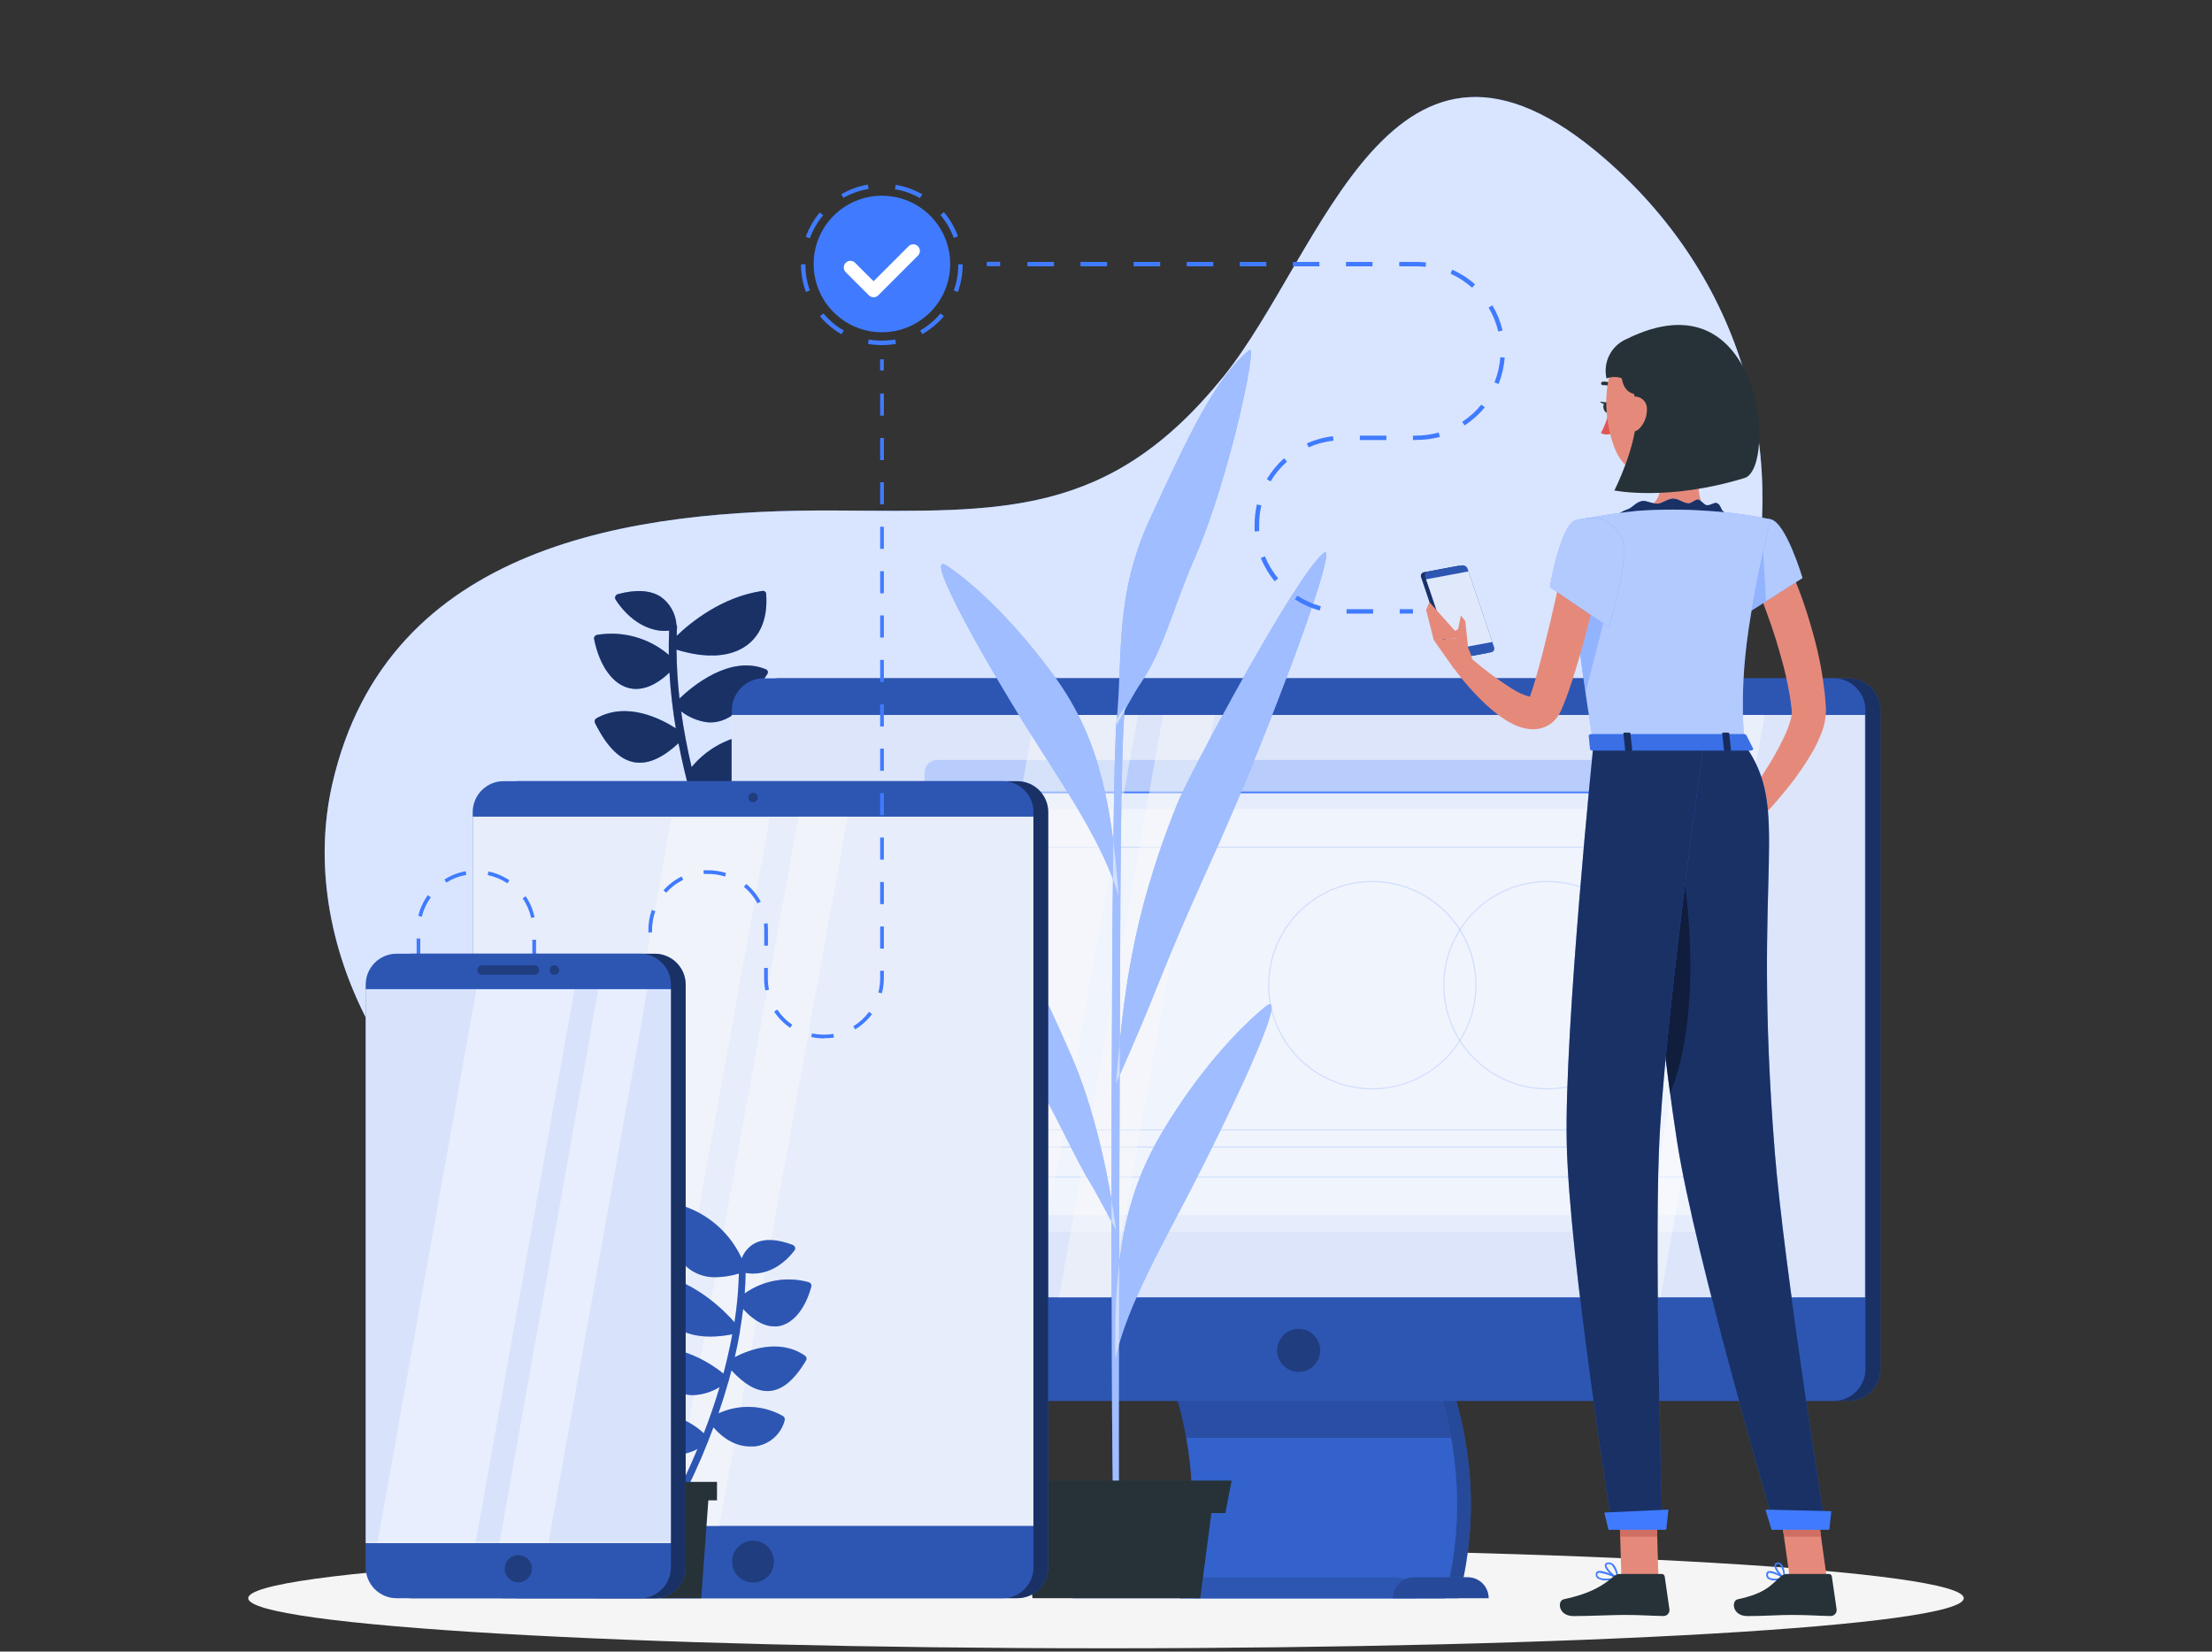 <svg width="517" height="386" viewBox="0 0 517 386" fill="none" xmlns="http://www.w3.org/2000/svg">
<rect x="0" y="0" width="517" height="386" fill="#333333" stroke="none"/>
<path d="M375.094 37.09C325.214 -6.225 309.331 59.093 285.911 88.066C259.151 121.154 234.036 119.541 195.405 119.313C147.976 119.024 90.527 127.037 77.674 183.183C69.185 220.252 91.871 261.881 125.476 277.505C170.186 298.299 197.494 273.079 232.65 248.977C268.178 224.626 283.419 227.738 324.262 220.842C411.118 206.169 443.41 96.41 375.094 37.09Z" fill="#407BFF"/>
<path opacity="0.8" d="M375.094 37.09C325.214 -6.225 309.331 59.093 285.911 88.066C259.151 121.154 234.036 119.541 195.405 119.313C147.976 119.024 90.527 127.037 77.674 183.183C69.185 220.252 91.871 261.881 125.476 277.505C170.186 298.299 197.494 273.079 232.65 248.977C268.178 224.626 283.419 227.738 324.262 220.842C411.118 206.169 443.41 96.41 375.094 37.09Z" fill="white"/>
<path d="M258.5 385.227C369.223 385.227 458.982 379.987 458.982 373.522C458.982 367.058 369.223 361.817 258.5 361.817C147.777 361.817 58.018 367.058 58.018 373.522C58.018 379.987 147.777 385.227 258.5 385.227Z" fill="#F5F5F5"/>
<path d="M162.524 182.832C163.715 183.356 164.976 183.704 166.267 183.866C168.922 184.189 171.605 183.567 173.846 182.108C177.393 179.813 179.544 175.79 179.202 172.089C179.184 171.908 179.099 171.74 178.963 171.619C178.827 171.499 178.65 171.434 178.468 171.437C175.258 171.414 172.084 172.106 169.174 173.461C166.264 174.817 163.693 176.803 161.645 179.275C160.673 175.139 159.815 170.765 159.195 166.257C160.915 167.574 162.937 168.442 165.078 168.78C165.964 168.887 166.862 168.849 167.735 168.666C172.357 167.715 176.007 162.762 179.337 157.54C179.398 157.447 179.439 157.341 179.457 157.231C179.475 157.12 179.469 157.007 179.44 156.899C179.412 156.795 179.36 156.698 179.289 156.617C179.217 156.537 179.127 156.474 179.027 156.434C170.6 152.918 161.666 160.518 158.812 163.258C158.378 159.461 158.147 155.644 158.119 151.822C159.922 152.396 161.774 152.804 163.651 153.042C168.19 153.57 172.006 152.784 174.736 150.674C177.972 148.193 179.471 144.067 179.068 138.763C179.059 138.661 179.03 138.562 178.981 138.473C178.932 138.383 178.865 138.305 178.785 138.243C178.704 138.181 178.611 138.136 178.512 138.111C178.413 138.087 178.31 138.083 178.21 138.101C168.614 139.497 161.242 145.639 158.171 148.596C158.171 147.914 158.171 147.231 158.243 146.528C158.255 146.359 158.207 146.191 158.109 146.052C158.024 144.755 157.652 143.493 157.019 142.357C156.386 141.221 155.508 140.241 154.448 139.487C152.039 137.925 148.668 137.718 144.419 138.856C144.294 138.892 144.177 138.954 144.078 139.037C143.978 139.121 143.897 139.225 143.84 139.342C143.783 139.452 143.754 139.575 143.754 139.699C143.754 139.823 143.783 139.945 143.84 140.055C144.015 140.355 147.727 146.621 154.273 147.397C154.981 147.459 155.694 147.459 156.403 147.397C156.32 149.279 156.289 151.171 156.32 153.063C154.041 151.109 151.364 149.677 148.474 148.866C145.584 148.055 142.552 147.886 139.59 148.369C139.356 148.406 139.145 148.532 139.001 148.72C138.932 148.811 138.884 148.915 138.859 149.025C138.834 149.136 138.833 149.25 138.856 149.361C140.159 155.762 143.312 160.074 147.293 160.88C147.469 160.88 147.655 160.942 147.852 160.973C149.92 161.211 152.877 160.601 156.475 157.178C156.729 161.552 157.222 165.908 157.954 170.227C154.48 167.984 146.507 163.879 139.414 167.87C139.234 167.965 139.096 168.123 139.025 168.314C138.955 168.505 138.957 168.715 139.032 168.904C141.916 174.736 145.06 177.776 148.658 178.21H148.751C151.75 178.53 154.955 177.041 158.584 173.702C159.401 177.92 160.373 181.974 161.407 185.737C158.057 182.935 153.776 182.811 148.182 185.324C148.06 185.38 147.952 185.463 147.866 185.567C147.78 185.671 147.719 185.793 147.686 185.924C147.654 186.048 147.655 186.178 147.689 186.302C147.724 186.425 147.79 186.537 147.883 186.627C148.12 186.864 152.184 190.763 157.189 191.331C159.101 191.572 161.041 191.237 162.762 190.37C164.813 197.254 167.314 203.997 170.248 210.553C170.307 210.677 170.397 210.783 170.509 210.861C170.622 210.939 170.753 210.986 170.889 210.998C171.073 211.016 171.259 210.984 171.427 210.905C171.639 210.802 171.805 210.621 171.889 210.4C171.974 210.18 171.971 209.935 171.882 209.716C168.019 201.031 164.889 192.038 162.524 182.832Z" fill="#407BFF"/>
<g opacity="0.6">
<path d="M162.524 182.832C163.715 183.356 164.976 183.704 166.267 183.866C168.922 184.189 171.605 183.567 173.846 182.108C177.393 179.813 179.544 175.79 179.202 172.089C179.184 171.908 179.099 171.74 178.963 171.619C178.827 171.499 178.65 171.434 178.468 171.437C175.258 171.414 172.084 172.106 169.174 173.461C166.264 174.817 163.693 176.803 161.645 179.275C160.673 175.139 159.815 170.765 159.195 166.257C160.915 167.574 162.937 168.442 165.078 168.78C165.964 168.887 166.862 168.849 167.735 168.666C172.357 167.715 176.007 162.762 179.337 157.54C179.398 157.447 179.439 157.341 179.457 157.231C179.475 157.12 179.469 157.007 179.44 156.899C179.412 156.795 179.36 156.698 179.289 156.617C179.217 156.537 179.127 156.474 179.027 156.434C170.6 152.918 161.666 160.518 158.812 163.258C158.378 159.461 158.147 155.644 158.119 151.822C159.922 152.396 161.774 152.804 163.651 153.042C168.19 153.57 172.006 152.784 174.736 150.674C177.972 148.193 179.471 144.067 179.068 138.763C179.059 138.661 179.03 138.562 178.981 138.473C178.932 138.383 178.865 138.305 178.785 138.243C178.704 138.181 178.611 138.136 178.512 138.111C178.413 138.087 178.31 138.083 178.21 138.101C168.614 139.497 161.242 145.639 158.171 148.596C158.171 147.914 158.171 147.231 158.243 146.528C158.255 146.359 158.207 146.191 158.109 146.052C158.024 144.755 157.652 143.493 157.019 142.357C156.386 141.221 155.508 140.241 154.448 139.487C152.039 137.925 148.668 137.718 144.419 138.856C144.294 138.892 144.177 138.954 144.078 139.037C143.978 139.121 143.897 139.225 143.84 139.342C143.783 139.452 143.754 139.575 143.754 139.699C143.754 139.823 143.783 139.945 143.84 140.055C144.015 140.355 147.727 146.621 154.273 147.397C154.981 147.459 155.694 147.459 156.403 147.397C156.32 149.279 156.289 151.171 156.32 153.063C154.041 151.109 151.364 149.677 148.474 148.866C145.584 148.055 142.552 147.886 139.59 148.369C139.356 148.406 139.145 148.532 139.001 148.72C138.932 148.811 138.884 148.915 138.859 149.025C138.834 149.136 138.833 149.25 138.856 149.361C140.159 155.762 143.312 160.074 147.293 160.88C147.469 160.88 147.655 160.942 147.852 160.973C149.92 161.211 152.877 160.601 156.475 157.178C156.729 161.552 157.222 165.908 157.954 170.227C154.48 167.984 146.507 163.879 139.414 167.87C139.234 167.965 139.096 168.123 139.025 168.314C138.955 168.505 138.957 168.715 139.032 168.904C141.916 174.736 145.06 177.776 148.658 178.21H148.751C151.75 178.53 154.955 177.041 158.584 173.702C159.401 177.92 160.373 181.974 161.407 185.737C158.057 182.935 153.776 182.811 148.182 185.324C148.06 185.38 147.952 185.463 147.866 185.567C147.78 185.671 147.719 185.793 147.686 185.924C147.654 186.048 147.655 186.178 147.689 186.302C147.724 186.425 147.79 186.537 147.883 186.627C148.12 186.864 152.184 190.763 157.189 191.331C159.101 191.572 161.041 191.237 162.762 190.37C164.813 197.254 167.314 203.997 170.248 210.553C170.307 210.677 170.397 210.783 170.509 210.861C170.622 210.939 170.753 210.986 170.889 210.998C171.073 211.016 171.259 210.984 171.427 210.905C171.639 210.802 171.805 210.621 171.889 210.4C171.974 210.18 171.971 209.935 171.882 209.716C168.019 201.031 164.889 192.038 162.524 182.832Z" fill="black"/>
</g>
<path d="M432.057 158.543H182.036C177.93 158.543 174.601 161.872 174.601 165.978V319.961C174.601 324.067 177.93 327.395 182.036 327.395H432.057C436.163 327.395 439.491 324.067 439.491 319.961V165.978C439.491 161.872 436.163 158.543 432.057 158.543Z" fill="#407BFF"/>
<path opacity="0.6" d="M432.057 158.543H182.036C177.93 158.543 174.601 161.872 174.601 165.978V319.961C174.601 324.067 177.93 327.395 182.036 327.395H432.057C436.163 327.395 439.491 324.067 439.491 319.961V165.978C439.491 161.872 436.163 158.543 432.057 158.543Z" fill="black"/>
<path d="M340.931 373.522H279.077C285.136 350.671 281.507 326.051 268.199 303.21H330.053C343.36 326.051 346.99 350.671 340.931 373.522Z" fill="#407BFF"/>
<path d="M337.705 373.522H275.84C281.9 350.671 278.281 326.051 264.963 303.21H326.827C340.186 326.051 343.764 350.671 337.705 373.522Z" fill="#407BFF"/>
<path d="M339.814 336.05H277.278C275.13 324.472 270.961 313.363 264.963 303.231H327.499C333.489 313.367 337.657 324.475 339.814 336.05Z" fill="#407BFF"/>
<g opacity="0.4">
<path d="M340.931 373.522H279.077C285.136 350.671 281.507 326.051 268.199 303.21H330.053C343.36 326.051 346.99 350.671 340.931 373.522Z" fill="black"/>
<path d="M337.705 373.522H275.84C281.9 350.671 278.281 326.051 264.963 303.21H326.827C340.186 326.051 343.764 350.671 337.705 373.522Z" fill="black"/>
<path d="M339.814 336.05H277.278C275.13 324.472 270.961 313.363 264.963 303.231H327.499C333.489 313.367 337.657 324.475 339.814 336.05Z" fill="black"/>
</g>
<path d="M337.705 373.522H275.84C281.9 350.671 278.281 326.051 264.963 303.21H326.827C340.186 326.051 343.764 350.671 337.705 373.522Z" fill="#407BFF"/>
<path opacity="0.2" d="M337.705 373.522H275.84C281.9 350.671 278.281 326.051 264.963 303.21H326.827C340.186 326.051 343.764 350.671 337.705 373.522Z" fill="black"/>
<path opacity="0.2" d="M339.152 336.05H277.215C275.086 324.485 270.957 313.379 265.014 303.231H326.951C332.893 313.379 337.022 324.485 339.152 336.05Z" fill="black"/>
<path d="M428.541 158.543H178.52C174.414 158.543 171.086 161.872 171.086 165.978V319.961C171.086 324.067 174.414 327.395 178.52 327.395H428.541C432.647 327.395 435.976 324.067 435.976 319.961V165.978C435.976 161.872 432.647 158.543 428.541 158.543Z" fill="#407BFF"/>
<path opacity="0.3" d="M428.541 158.543H178.52C174.414 158.543 171.086 161.872 171.086 165.978V319.961C171.086 324.067 174.414 327.395 178.52 327.395H428.541C432.647 327.395 435.976 324.067 435.976 319.961V165.978C435.976 161.872 432.647 158.543 428.541 158.543Z" fill="black"/>
<path d="M326.227 368.631H255.605C254.308 368.631 253.064 369.147 252.147 370.064C251.229 370.981 250.714 372.225 250.714 373.522H331.118C331.118 372.225 330.603 370.981 329.685 370.064C328.768 369.147 327.524 368.631 326.227 368.631Z" fill="#407BFF"/>
<path opacity="0.3" d="M326.227 368.631H255.605C254.308 368.631 253.064 369.147 252.147 370.064C251.229 370.981 250.714 372.225 250.714 373.522H331.118C331.118 372.225 330.603 370.981 329.685 370.064C328.768 369.147 327.524 368.631 326.227 368.631Z" fill="black"/>
<path d="M435.976 167.094H171.086V303.2H435.976V167.094Z" fill="#407BFF"/>
<path opacity="0.84" d="M435.883 167.094H170.993V303.2H435.883V167.094Z" fill="#FAFAFA"/>
<path opacity="0.23" d="M397.48 177.61H219.022C217.4 177.61 216.085 178.925 216.085 180.547V284.939C216.085 286.561 217.4 287.876 219.022 287.876H397.48C399.102 287.876 400.417 286.561 400.417 284.939V180.547C400.417 178.925 399.102 177.61 397.48 177.61Z" fill="#407BFF"/>
<path opacity="0.67" d="M399.641 185.2V284.939C399.641 285.718 399.332 286.465 398.781 287.016C398.23 287.567 397.483 287.876 396.704 287.876H218.246C217.468 287.873 216.723 287.563 216.173 287.013C215.623 286.463 215.313 285.717 215.31 284.939V185.2H399.641Z" fill="#FAFAFA"/>
<path opacity="0.41" d="M399.104 189.108H215.848V283.978H399.104V189.108Z" fill="white"/>
<path opacity="0.19" d="M361.683 254.602C356.867 254.602 352.159 253.174 348.154 250.498C344.15 247.822 341.029 244.019 339.186 239.57C337.343 235.12 336.861 230.224 337.8 225.501C338.74 220.777 341.059 216.438 344.464 213.033C347.87 209.627 352.209 207.308 356.932 206.368C361.656 205.429 366.552 205.911 371.002 207.754C375.451 209.597 379.254 212.718 381.93 216.723C384.606 220.727 386.034 225.435 386.034 230.251C386.025 236.707 383.457 242.896 378.892 247.461C374.328 252.025 368.139 254.594 361.683 254.602ZM361.683 206.159C356.918 206.159 352.26 207.572 348.298 210.219C344.336 212.866 341.248 216.629 339.425 221.031C337.601 225.434 337.124 230.278 338.054 234.951C338.983 239.625 341.278 243.917 344.647 247.287C348.017 250.656 352.309 252.951 356.983 253.88C361.656 254.81 366.5 254.333 370.903 252.509C375.305 250.686 379.068 247.598 381.715 243.636C384.362 239.674 385.775 235.016 385.775 230.251C385.77 223.863 383.23 217.738 378.713 213.221C374.196 208.704 368.071 206.164 361.683 206.159Z" fill="#407BFF"/>
<path opacity="0.19" d="M320.747 254.602C315.931 254.602 311.223 253.174 307.218 250.498C303.214 247.822 300.093 244.019 298.25 239.57C296.407 235.12 295.925 230.224 296.864 225.501C297.804 220.777 300.123 216.438 303.528 213.033C306.934 209.627 311.273 207.308 315.996 206.368C320.72 205.429 325.616 205.911 330.066 207.754C334.515 209.597 338.318 212.718 340.994 216.723C343.669 220.727 345.098 225.435 345.098 230.251C345.087 236.706 342.518 242.893 337.953 247.458C333.389 252.022 327.202 254.591 320.747 254.602ZM320.747 206.159C315.982 206.159 311.324 207.572 307.362 210.219C303.4 212.866 300.312 216.629 298.489 221.031C296.665 225.434 296.188 230.278 297.118 234.951C298.047 239.625 300.342 243.917 303.711 247.287C307.081 250.656 311.373 252.951 316.047 253.88C320.72 254.81 325.564 254.333 329.967 252.509C334.369 250.686 338.132 247.598 340.779 243.636C343.426 239.674 344.839 235.016 344.839 230.251C344.831 223.864 342.29 217.741 337.774 213.224C333.257 208.708 327.134 206.167 320.747 206.159Z" fill="#407BFF"/>
<path opacity="0.19" d="M385.91 268.209H242.184C242.166 268.209 242.149 268.206 242.134 268.199C242.118 268.192 242.104 268.182 242.092 268.169C242.08 268.157 242.071 268.142 242.066 268.125C242.06 268.109 242.058 268.092 242.06 268.075V264.073C242.058 264.056 242.06 264.039 242.066 264.023C242.071 264.006 242.08 263.991 242.092 263.979C242.104 263.966 242.118 263.956 242.134 263.949C242.149 263.942 242.166 263.939 242.184 263.939H385.91C385.927 263.939 385.944 263.942 385.96 263.949C385.975 263.956 385.99 263.966 386.001 263.979C386.013 263.991 386.022 264.006 386.027 264.023C386.033 264.039 386.035 264.056 386.034 264.073V268.075C386.035 268.092 386.033 268.109 386.027 268.125C386.022 268.142 386.013 268.157 386.001 268.169C385.99 268.182 385.975 268.192 385.96 268.199C385.944 268.206 385.927 268.209 385.91 268.209ZM242.277 267.951H385.775V264.197H242.277V267.951Z" fill="#407BFF"/>
<path opacity="0.19" d="M393.954 275.199H221.028C221.011 275.199 220.994 275.196 220.978 275.189C220.962 275.182 220.948 275.172 220.936 275.159C220.925 275.146 220.916 275.132 220.91 275.115C220.905 275.099 220.903 275.082 220.904 275.065V198.011C220.903 197.994 220.905 197.977 220.91 197.96C220.916 197.944 220.925 197.929 220.936 197.916C220.948 197.904 220.962 197.894 220.978 197.887C220.994 197.88 221.011 197.876 221.028 197.877H393.954C393.971 197.876 393.988 197.88 394.004 197.887C394.02 197.894 394.034 197.904 394.046 197.916C394.057 197.929 394.066 197.944 394.072 197.96C394.078 197.977 394.08 197.994 394.078 198.011V275.044C394.083 275.063 394.084 275.082 394.08 275.101C394.075 275.12 394.067 275.137 394.055 275.153C394.043 275.168 394.028 275.18 394.01 275.188C393.993 275.196 393.973 275.2 393.954 275.199ZM221.194 274.941H393.872V198.135H221.162L221.194 274.941Z" fill="#407BFF"/>
<path d="M391.648 181.426C391.646 181.735 391.736 182.038 391.907 182.296C392.077 182.554 392.32 182.756 392.605 182.875C392.89 182.995 393.205 183.028 393.508 182.969C393.812 182.909 394.091 182.762 394.31 182.544C394.53 182.326 394.679 182.048 394.74 181.744C394.801 181.441 394.771 181.127 394.653 180.841C394.535 180.555 394.335 180.31 394.078 180.138C393.821 179.966 393.519 179.875 393.21 179.875C393.005 179.873 392.802 179.912 392.613 179.99C392.424 180.067 392.252 180.181 392.106 180.325C391.961 180.469 391.846 180.641 391.768 180.83C391.689 181.019 391.648 181.221 391.648 181.426Z" fill="white"/>
<path d="M387.678 182.987C388.54 182.987 389.239 182.288 389.239 181.426C389.239 180.563 388.54 179.864 387.678 179.864C386.815 179.864 386.116 180.563 386.116 181.426C386.116 182.288 386.815 182.987 387.678 182.987Z" fill="white"/>
<path d="M382.146 182.987C383.008 182.987 383.707 182.288 383.707 181.426C383.707 180.563 383.008 179.864 382.146 179.864C381.283 179.864 380.584 180.563 380.584 181.426C380.584 182.288 381.283 182.987 382.146 182.987Z" fill="white"/>
<path d="M399.641 185.003H215.31V185.396H399.641V185.003Z" fill="#407BFF"/>
<path opacity="0.47" d="M241.884 167.094L217.554 303.2H241.636L265.966 167.094H241.884Z" fill="#FAFAFA"/>
<path opacity="0.47" d="M271.839 167.094L247.519 303.2H259.555L283.885 167.094H271.839Z" fill="#FAFAFA"/>
<path opacity="0.4" d="M406.424 167.094L382.094 303.2H388.122L412.442 167.094H406.424Z" fill="white"/>
<path opacity="0.4" d="M395.826 167.094L371.496 303.2H377.524L401.844 167.094H395.826Z" fill="white"/>
<path d="M343.05 368.631H330.405C329.107 368.631 327.863 369.147 326.946 370.064C326.029 370.981 325.514 372.225 325.514 373.522H347.931C347.932 372.88 347.807 372.245 347.562 371.651C347.318 371.058 346.958 370.519 346.505 370.064C346.052 369.61 345.513 369.25 344.92 369.004C344.328 368.758 343.692 368.631 343.05 368.631Z" fill="#407BFF"/>
<path opacity="0.4" d="M343.05 368.631H330.405C329.107 368.631 327.863 369.147 326.946 370.064C326.029 370.981 325.514 372.225 325.514 373.522H347.931C347.932 372.88 347.807 372.245 347.562 371.651C347.318 371.058 346.958 370.519 346.505 370.064C346.052 369.61 345.513 369.25 344.92 369.004C344.328 368.758 343.692 368.631 343.05 368.631Z" fill="black"/>
<path d="M308.597 315.608C308.597 316.61 308.3 317.589 307.743 318.423C307.187 319.256 306.395 319.905 305.47 320.289C304.544 320.672 303.525 320.773 302.542 320.577C301.559 320.382 300.657 319.899 299.948 319.19C299.24 318.482 298.757 317.579 298.561 316.596C298.366 315.613 298.466 314.595 298.85 313.669C299.233 312.743 299.883 311.952 300.716 311.395C301.549 310.838 302.529 310.541 303.531 310.541C304.874 310.541 306.163 311.075 307.113 312.025C308.064 312.975 308.597 314.264 308.597 315.608Z" fill="#407BFF"/>
<path opacity="0.5" d="M308.597 315.608C308.597 316.61 308.3 317.589 307.743 318.423C307.187 319.256 306.395 319.905 305.47 320.289C304.544 320.672 303.525 320.773 302.542 320.577C301.559 320.382 300.657 319.899 299.948 319.19C299.24 318.482 298.757 317.579 298.561 316.596C298.366 315.613 298.466 314.595 298.85 313.669C299.233 312.743 299.883 311.952 300.716 311.395C301.549 310.838 302.529 310.541 303.531 310.541C304.874 310.541 306.163 311.075 307.113 312.025C308.064 312.975 308.597 314.264 308.597 315.608Z" fill="black"/>
<path d="M260.237 356.047C259.524 331.294 259.586 180.34 261.023 167.942L262.977 165.243C262.977 165.243 262.078 167.642 261.86 210.067C261.643 252.492 261.354 349.75 261.592 356.047H260.237Z" fill="#407BFF"/>
<path d="M271.849 264.239C280.121 250.466 289.179 240.674 295.734 235.287C302.29 229.899 285.105 264.88 278.384 277.898C271.663 290.916 263.38 305.309 260.713 317.469C260.196 292.736 263.566 278.011 271.849 264.239Z" fill="#407BFF"/>
<path d="M260.878 169.679C262.574 154.025 260.278 139.559 268.799 121.226C277.319 102.893 283.802 88.5 292.022 81.81C293.997 80.197 287.245 112.065 279.397 130.015C273.865 142.682 272.087 151.729 266.214 160.27C264.838 162.255 260.878 169.679 260.878 169.679Z" fill="#407BFF"/>
<path d="M260.837 253.206C262.553 233.88 264.104 215.268 275.199 187.774C277.898 181.074 302.91 134.255 309.435 129.188C312.63 126.696 301.452 157.809 290.533 183.99C282.354 203.636 278.963 209.261 269.853 232.05C266.286 241.077 260.837 253.206 260.837 253.206Z" fill="#407BFF"/>
<path d="M246.278 157.84C236.972 145.236 227.976 136.715 221.369 132.259C214.762 127.802 232.743 158.791 241.387 172.316C250.031 185.841 257.859 197.577 261.436 209.302C259.72 184.621 255.584 170.455 246.278 157.84Z" fill="#407BFF"/>
<path d="M260.837 287.452C259.079 274.01 255.46 258.221 250.29 246.516C245.12 234.811 237.158 216.861 230.83 210.77C229.31 209.302 237.448 244.22 242.68 253.506C247.912 262.791 251.738 271.549 255.026 276.812C256.122 278.518 260.837 287.452 260.837 287.452Z" fill="#407BFF"/>
<path opacity="0.5" d="M260.237 356.047C259.524 331.294 259.586 180.34 261.023 167.942L262.977 165.243C262.977 165.243 262.078 167.642 261.86 210.067C261.643 252.492 261.354 349.75 261.592 356.047H260.237Z" fill="white"/>
<path opacity="0.5" d="M271.849 264.239C280.121 250.466 289.179 240.674 295.734 235.287C302.29 229.899 285.105 264.88 278.384 277.898C271.663 290.916 263.38 305.309 260.713 317.469C260.196 292.736 263.566 278.011 271.849 264.239Z" fill="white"/>
<path opacity="0.5" d="M260.878 169.679C262.574 154.025 260.278 139.559 268.799 121.226C277.319 102.893 283.802 88.5 292.022 81.81C293.997 80.197 287.245 112.065 279.397 130.015C273.865 142.682 272.087 151.729 266.214 160.27C264.838 162.255 260.878 169.679 260.878 169.679Z" fill="white"/>
<path opacity="0.5" d="M260.837 253.206C262.553 233.88 264.104 215.268 275.199 187.774C277.898 181.074 302.91 134.255 309.435 129.188C312.63 126.696 301.452 157.809 290.533 183.99C282.354 203.636 278.963 209.261 269.853 232.05C266.286 241.077 260.837 253.206 260.837 253.206Z" fill="white"/>
<path opacity="0.5" d="M246.278 157.84C236.972 145.236 227.976 136.715 221.369 132.259C214.762 127.802 232.743 158.791 241.387 172.316C250.031 185.841 257.859 197.577 261.436 209.302C259.72 184.621 255.584 170.455 246.278 157.84Z" fill="white"/>
<path opacity="0.5" d="M260.837 287.452C259.079 274.01 255.46 258.221 250.29 246.516C245.12 234.811 237.158 216.861 230.83 210.77C229.31 209.302 237.448 244.22 242.68 253.506C247.912 262.791 251.738 271.549 255.026 276.812C256.122 278.518 260.837 287.452 260.837 287.452Z" fill="white"/>
<path d="M280.524 373.522H241.335L238.378 351.002H283.481L280.524 373.522Z" fill="#263238"/>
<path d="M286.397 353.628H235.452L233.994 346.028H287.855L286.397 353.628Z" fill="#263238"/>
<path d="M237.768 182.573H121.185C117.193 182.573 113.957 185.809 113.957 189.801V366.294C113.957 370.286 117.193 373.522 121.185 373.522H237.768C241.76 373.522 244.996 370.286 244.996 366.294V189.801C244.996 185.809 241.76 182.573 237.768 182.573Z" fill="#407BFF"/>
<path opacity="0.6" d="M237.768 182.573H121.185C117.193 182.573 113.957 185.809 113.957 189.801V366.294C113.957 370.286 117.193 373.522 121.185 373.522H237.768C241.76 373.522 244.996 370.286 244.996 366.294V189.801C244.996 185.809 241.76 182.573 237.768 182.573Z" fill="black"/>
<path d="M234.304 182.573H117.721C113.729 182.573 110.493 185.809 110.493 189.801V366.294C110.493 370.286 113.729 373.522 117.721 373.522H234.304C238.296 373.522 241.532 370.286 241.532 366.294V189.801C241.532 185.809 238.296 182.573 234.304 182.573Z" fill="#407BFF"/>
<path opacity="0.3" d="M234.304 182.573H117.721C113.729 182.573 110.493 185.809 110.493 189.801V366.294C110.493 370.286 113.729 373.522 117.721 373.522H234.304C238.296 373.522 241.532 370.286 241.532 366.294V189.801C241.532 185.809 238.296 182.573 234.304 182.573Z" fill="black"/>
<path d="M241.532 190.866H110.493V356.616H241.532V190.866Z" fill="#FAFAFA"/>
<path opacity="0.1" d="M241.532 190.866H110.493V356.616H241.532V190.866Z" fill="#407BFF"/>
<path opacity="0.48" d="M156.951 191.28L126.965 357.03H149.868L179.854 191.28H156.951Z" fill="#FAFAFA"/>
<path opacity="0.48" d="M186.658 190.866L156.672 356.627H168.118L198.104 190.866H186.658Z" fill="#FAFAFA"/>
<path d="M176.007 369.893C178.726 369.893 180.929 367.689 180.929 364.971C180.929 362.253 178.726 360.049 176.007 360.049C173.289 360.049 171.085 362.253 171.085 364.971C171.085 367.689 173.289 369.893 176.007 369.893Z" fill="#407BFF"/>
<path opacity="0.5" d="M176.007 369.893C178.726 369.893 180.929 367.689 180.929 364.971C180.929 362.253 178.726 360.049 176.007 360.049C173.289 360.049 171.085 362.253 171.085 364.971C171.085 367.689 173.289 369.893 176.007 369.893Z" fill="black"/>
<path d="M177.145 186.389C177.145 186.614 177.078 186.834 176.953 187.021C176.828 187.208 176.65 187.354 176.443 187.44C176.235 187.526 176.006 187.548 175.785 187.504C175.565 187.46 175.362 187.352 175.203 187.193C175.044 187.034 174.936 186.831 174.892 186.611C174.848 186.39 174.87 186.161 174.956 185.954C175.043 185.746 175.188 185.568 175.375 185.443C175.562 185.318 175.782 185.251 176.007 185.251C176.309 185.251 176.598 185.371 176.812 185.585C177.025 185.798 177.145 186.087 177.145 186.389Z" fill="#407BFF"/>
<path opacity="0.5" d="M177.145 186.389C177.145 186.614 177.078 186.834 176.953 187.021C176.828 187.208 176.65 187.354 176.443 187.44C176.235 187.526 176.006 187.548 175.785 187.504C175.565 187.46 175.362 187.352 175.203 187.193C175.044 187.034 174.936 186.831 174.892 186.611C174.848 186.39 174.87 186.161 174.956 185.954C175.043 185.746 175.188 185.568 175.375 185.443C175.562 185.318 175.782 185.251 176.007 185.251C176.309 185.251 176.598 185.371 176.812 185.585C177.025 185.798 177.145 186.087 177.145 186.389Z" fill="black"/>
<path d="M339.679 154.066L347.569 152.587C347.695 152.566 347.815 152.518 347.92 152.445C348.025 152.372 348.113 152.277 348.177 152.167C348.242 152.056 348.281 151.932 348.292 151.805C348.303 151.678 348.285 151.549 348.241 151.429L342.037 133.055C341.94 132.79 341.754 132.567 341.511 132.424C341.267 132.28 340.982 132.226 340.703 132.269L332.824 133.738C332.696 133.758 332.575 133.807 332.469 133.88C332.363 133.954 332.274 134.05 332.21 134.162C332.146 134.274 332.107 134.399 332.097 134.527C332.087 134.656 332.106 134.785 332.152 134.906L338.356 153.28C338.449 153.546 338.633 153.77 338.875 153.913C339.117 154.057 339.402 154.111 339.679 154.066Z" fill="#407BFF"/>
<path opacity="0.6" d="M339.679 154.066L347.569 152.587C347.695 152.566 347.815 152.518 347.92 152.445C348.025 152.372 348.113 152.277 348.177 152.167C348.242 152.056 348.281 151.932 348.292 151.805C348.303 151.678 348.285 151.549 348.241 151.429L342.037 133.055C341.94 132.79 341.754 132.567 341.511 132.424C341.267 132.28 340.982 132.226 340.703 132.269L332.824 133.738C332.696 133.758 332.575 133.807 332.469 133.88C332.363 133.954 332.274 134.05 332.21 134.162C332.146 134.274 332.107 134.399 332.097 134.527C332.087 134.656 332.106 134.785 332.152 134.906L338.356 153.28C338.449 153.546 338.633 153.77 338.875 153.913C339.117 154.057 339.402 154.111 339.679 154.066Z" fill="black"/>
<path d="M340.651 153.921L348.53 152.453C348.658 152.432 348.779 152.384 348.885 152.31C348.991 152.237 349.08 152.141 349.144 152.029C349.209 151.917 349.247 151.792 349.257 151.663C349.267 151.534 349.249 151.405 349.202 151.285L342.998 132.91C342.901 132.645 342.715 132.422 342.472 132.279C342.229 132.136 341.944 132.081 341.665 132.125L333.786 133.603C333.658 133.622 333.537 133.67 333.431 133.742C333.325 133.815 333.236 133.91 333.172 134.021C333.107 134.132 333.068 134.256 333.058 134.384C333.048 134.513 333.067 134.641 333.113 134.761L339.317 153.135C339.415 153.4 339.601 153.624 339.844 153.767C340.087 153.91 340.372 153.965 340.651 153.921Z" fill="#407BFF"/>
<path opacity="0.3" d="M340.651 153.921L348.53 152.453C348.658 152.432 348.779 152.384 348.885 152.31C348.991 152.237 349.08 152.141 349.144 152.029C349.209 151.917 349.247 151.792 349.257 151.663C349.267 151.534 349.249 151.405 349.202 151.285L342.998 132.91C342.901 132.645 342.715 132.422 342.472 132.279C342.229 132.136 341.944 132.081 341.665 132.125L333.786 133.603C333.658 133.622 333.537 133.67 333.431 133.742C333.325 133.815 333.236 133.91 333.172 134.021C333.107 134.132 333.068 134.256 333.058 134.384C333.048 134.513 333.067 134.641 333.113 134.761L339.317 153.135C339.415 153.4 339.601 153.624 339.844 153.767C340.087 153.91 340.372 153.965 340.651 153.921Z" fill="black"/>
<path d="M338.893 151.884L348.778 150.033L343.215 133.551L333.32 135.402L338.893 151.884Z" fill="#FAFAFA"/>
<path opacity="0.14" d="M338.893 151.884L348.778 150.033L343.215 133.551L333.32 135.402L338.893 151.884Z" fill="#407BFF"/>
<path d="M333.32 142.527L334.096 140.727L341.54 149.092L335.099 149.589L333.32 142.527Z" fill="#E58A7B"/>
<path d="M206.128 77.653C214.939 77.653 222.083 70.51 222.083 61.699C222.083 52.887 214.939 45.744 206.128 45.744C197.316 45.744 190.173 52.887 190.173 61.699C190.173 70.51 197.316 77.653 206.128 77.653Z" fill="#407BFF"/>
<path d="M206.128 80.652C205.033 80.653 203.939 80.559 202.86 80.373L203.036 79.339C205.089 79.689 207.187 79.689 209.24 79.339L209.416 80.373C208.33 80.558 207.23 80.652 206.128 80.652ZM196.687 78.129C194.777 77.03 193.072 75.606 191.652 73.921L192.448 73.249C193.787 74.847 195.397 76.198 197.204 77.24L196.687 78.129ZM215.589 78.129L215.072 77.24C216.879 76.198 218.489 74.847 219.828 73.249L220.614 73.91C219.194 75.579 217.494 76.985 215.589 78.067V78.129ZM188.353 68.244C187.598 66.17 187.213 63.979 187.216 61.771H188.25C188.234 63.853 188.584 65.921 189.284 67.882L188.353 68.244ZM223.902 68.244L222.93 67.892C223.63 65.932 223.98 63.863 223.964 61.782H224.667H224.998C225.004 63.955 224.633 66.114 223.902 68.161V68.244ZM189.305 55.702L188.333 55.35C189.084 53.274 190.193 51.346 191.61 49.653L192.396 50.315C191.069 51.892 190.023 53.686 189.305 55.619V55.702ZM222.91 55.598C222.197 53.645 221.147 51.832 219.808 50.242L220.604 49.57C222.026 51.253 223.146 53.17 223.913 55.236L222.91 55.598ZM197.142 46.292L196.625 45.403C198.541 44.283 200.642 43.516 202.829 43.139L203.005 44.172C200.946 44.511 198.961 45.207 197.142 46.23V46.292ZM215.01 46.292C213.203 45.263 211.229 44.563 209.178 44.224L209.354 43.19C211.536 43.562 213.636 44.315 215.558 45.413L215.01 46.292Z" fill="#407BFF"/>
<path d="M330.249 142.371H327.147V143.405H330.249V142.371Z" fill="#407BFF"/>
<path d="M320.933 143.405H314.729V142.371H320.933V143.405ZM308.442 142.692C306.388 142.125 304.435 141.242 302.652 140.076L303.22 139.218C304.913 140.319 306.765 141.152 308.711 141.689L308.442 142.692ZM297.926 135.847C296.568 134.21 295.473 132.372 294.679 130.398L295.641 130.015C296.405 131.887 297.451 133.63 298.743 135.185L297.926 135.847ZM293.232 124.214C293.232 123.687 293.232 123.18 293.232 122.622C293.23 121.028 293.41 119.439 293.77 117.886L294.804 118.124C294.464 119.599 294.294 121.108 294.297 122.622C294.297 123.129 294.297 123.656 294.297 124.142L293.232 124.214ZM296.975 112.53L296.086 112.003C297.173 110.173 298.533 108.521 300.118 107.102L300.811 107.877C299.304 109.213 298.011 110.772 296.975 112.499V112.53ZM305.867 104.579L305.443 103.638C307.381 102.762 309.442 102.194 311.554 101.952L311.678 102.986C309.673 103.208 307.714 103.734 305.867 104.548V104.579ZM330.932 102.842H330.249V101.808H330.932C332.731 101.806 334.522 101.563 336.257 101.084L336.536 102.118C334.708 102.602 332.822 102.835 330.932 102.811V102.842ZM324.035 102.842H317.831V101.808H324.035V102.842ZM342.316 99.45L341.747 98.592C343.44 97.484 344.953 96.124 346.235 94.559L347.041 95.211C345.691 96.848 344.098 98.267 342.316 99.419V99.45ZM350.267 89.751L349.306 89.369C350.05 87.487 350.507 85.503 350.66 83.485L351.694 83.568C351.53 85.679 351.049 87.753 350.267 89.72V89.751ZM350.185 77.478C349.721 75.508 348.957 73.621 347.92 71.884L348.809 71.356C349.9 73.183 350.702 75.168 351.188 77.24L350.185 77.478ZM344.074 67.241C342.563 65.9 340.859 64.794 339.017 63.963L339.431 63.022C341.372 63.889 343.169 65.051 344.756 66.466L344.074 67.241ZM333.196 62.371C332.447 62.288 331.695 62.247 330.942 62.247H327.044V61.213H330.932C331.726 61.205 332.521 61.249 333.31 61.347L333.196 62.371ZM320.788 62.247H314.584V61.213H320.788V62.247ZM308.38 62.247H302.176V61.213H308.38V62.247ZM295.972 62.247H289.768V61.213H295.972V62.247ZM283.564 62.247H277.36V61.213H283.564V62.247ZM271.156 62.247H264.952V61.213H271.156V62.247ZM258.748 62.247H252.544V61.213H258.748V62.247ZM246.34 62.247H240.136V61.213H246.34V62.247Z" fill="#407BFF"/>
<path d="M233.746 61.182H230.644V62.216H233.746V61.182Z" fill="#407BFF"/>
<path d="M206.562 83.981H205.694V86.577H206.562V83.981Z" fill="#407BFF"/>
<path d="M98.23 255.688H97.372V250.518H98.23V255.688ZM98.23 245.348H97.372V240.178H98.23V245.348ZM192.603 242.69C191.591 242.689 190.582 242.578 189.594 242.359L189.78 241.522C191.426 241.873 193.123 241.915 194.785 241.646L194.919 242.494C194.145 242.605 193.364 242.654 192.582 242.638L192.603 242.69ZM139.311 242.69L139.259 241.822C140.937 241.718 142.58 241.293 144.098 240.57L144.47 241.346C142.841 242.095 141.082 242.523 139.29 242.607L139.311 242.69ZM134.006 241.956C132.305 241.39 130.729 240.502 129.364 239.34L129.922 238.678C131.201 239.771 132.679 240.606 134.275 241.139L134.006 241.956ZM199.893 240.601L199.438 239.867C200.869 238.985 202.118 237.837 203.119 236.486L203.822 237.003C202.751 238.432 201.418 239.642 199.893 240.57V240.601ZM184.683 240.219C183.205 239.208 181.934 237.923 180.939 236.434L181.663 235.948C182.595 237.349 183.789 238.557 185.179 239.505L184.683 240.219ZM148.72 238.151L148.089 237.572C149.223 236.328 150.108 234.879 150.695 233.301L151.512 233.601C150.875 235.261 149.928 236.784 148.72 238.089V238.151ZM126.034 235.214C125.197 233.627 124.677 231.892 124.504 230.106L125.362 230.024C125.526 231.698 126.014 233.323 126.799 234.811L126.034 235.214ZM98.23 234.904H97.372V229.734H98.23V234.904ZM206.138 232.164L205.301 231.947C205.572 230.872 205.711 229.768 205.714 228.659V226.891H206.583V228.659C206.573 229.842 206.417 231.019 206.117 232.164H206.138ZM178.882 231.482C178.692 230.553 178.595 229.607 178.592 228.659V226.219H179.461V228.659C179.462 229.548 179.552 230.435 179.73 231.306L178.882 231.482ZM152.37 228.297H151.512V223.127H152.37V228.297ZM125.29 224.812H124.421V219.642H125.29V224.812ZM98.23 224.512H97.372V219.342H98.23V224.512ZM206.583 221.7H205.714V216.53H206.583V221.7ZM179.492 221.018H178.623V217.357C178.627 216.863 178.599 216.369 178.541 215.879L179.399 215.775C179.461 216.3 179.492 216.828 179.492 217.357V221.018ZM152.401 217.916H151.543V217.367C151.54 215.765 151.813 214.173 152.349 212.663L153.166 212.952C152.659 214.369 152.4 215.863 152.401 217.367V217.916ZM124.152 214.545C123.791 212.899 123.113 211.34 122.157 209.954L122.87 209.468C123.871 210.948 124.573 212.609 124.938 214.359L124.152 214.545ZM98.602 214.255L97.764 214.048C98.189 212.306 98.947 210.663 99.998 209.209L100.691 209.716C99.707 211.078 98.991 212.615 98.581 214.245L98.602 214.255ZM206.583 211.308H205.714V206.138H206.583V211.308ZM177.041 211.122C176.24 209.642 175.163 208.329 173.867 207.255L174.415 206.593C175.801 207.741 176.952 209.145 177.806 210.729L177.041 211.122ZM155.72 208.661L155.069 208.082C156.26 206.741 157.7 205.642 159.308 204.846L159.691 205.621C158.175 206.361 156.82 207.39 155.7 208.651L155.72 208.661ZM118.6 206.448C117.202 205.514 115.635 204.861 113.988 204.525L114.164 203.677C115.92 204.041 117.588 204.743 119.075 205.745L118.6 206.448ZM104.33 206.293L103.875 205.559C105.386 204.591 107.073 203.931 108.839 203.615L108.994 204.474C107.329 204.765 105.738 205.38 104.31 206.283L104.33 206.293ZM169.472 204.866C168.195 204.461 166.863 204.255 165.523 204.256C165.14 204.256 164.84 204.256 164.489 204.256L164.426 203.388C164.778 203.388 165.14 203.388 165.46 203.388C166.891 203.388 168.313 203.604 169.679 204.029L169.472 204.866ZM206.583 200.917H205.714V195.747H206.583V200.917ZM206.583 190.525H205.714V185.355H206.583V190.525ZM206.583 180.133H205.714V174.963H206.583V180.133ZM206.583 169.793H205.714V164.623H206.583V169.793ZM206.583 159.401H205.714V154.231H206.583V159.401ZM206.583 148.999H205.714V143.829H206.583V148.999ZM206.583 138.659H205.714V133.489H206.583V138.659ZM206.583 128.268H205.714V123.098H206.583V128.268ZM206.583 117.876H205.714V112.706H206.583V117.876ZM206.583 107.536H205.714V102.366H206.583V107.536ZM206.583 97.144H205.714V91.974H206.583V97.144Z" fill="#407BFF"/>
<path d="M98.22 260.992H97.351V263.587H98.22V260.992Z" fill="#407BFF"/>
<path d="M204.174 69.475C203.763 69.471 203.37 69.308 203.077 69.019L197.659 63.601C197.371 63.309 197.21 62.916 197.21 62.505C197.21 62.095 197.371 61.701 197.659 61.409C197.803 61.264 197.973 61.149 198.161 61.071C198.35 60.992 198.551 60.951 198.755 60.951C198.959 60.951 199.161 60.992 199.349 61.071C199.537 61.149 199.708 61.264 199.851 61.409L204.174 65.731L212.394 57.511C212.688 57.237 213.077 57.088 213.479 57.095C213.88 57.102 214.264 57.265 214.548 57.549C214.832 57.833 214.995 58.217 215.002 58.618C215.009 59.02 214.86 59.409 214.586 59.703L205.28 69.009C205.136 69.157 204.964 69.274 204.774 69.354C204.584 69.434 204.38 69.475 204.174 69.475Z" fill="white"/>
<path d="M398.607 100.412C397.573 105.582 395.319 115.922 398.917 119.386C398.917 119.386 397.511 124.556 387.967 124.556C377.462 124.556 382.942 119.386 382.942 119.386C388.681 118.021 388.526 113.771 387.533 109.78L398.607 100.412Z" fill="#E58A7B"/>
<path d="M377.699 121.154C377.699 120.378 378.878 119.582 380.594 118.962C381.515 118.621 382.414 117.328 383.81 117.09C384.844 116.914 386.178 117.804 387.502 117.711C388.608 117.628 389.766 116.553 391.048 116.542C392.33 116.532 393.364 117.576 394.626 117.649C395.412 117.649 396.197 116.697 396.859 116.759C397.521 116.821 398.234 117.948 398.865 118.062C399.703 118.207 400.644 117.369 401.212 117.556C402.122 117.845 402.246 119.075 402.65 119.406C403.808 120.347 404.718 121.237 403.684 121.402C401.13 121.805 401.026 120.368 398.441 120.368C395.856 120.368 395.856 121.402 393.271 121.35C390.686 121.299 390.697 120.316 388.101 120.316C385.506 120.316 385.558 121.03 382.931 121.299C381.194 121.59 379.417 121.54 377.699 121.154Z" fill="#407BFF"/>
<g opacity="0.6">
<path d="M377.699 121.154C377.699 120.378 378.878 119.582 380.594 118.962C381.515 118.621 382.414 117.328 383.81 117.09C384.844 116.914 386.178 117.804 387.502 117.711C388.608 117.628 389.766 116.553 391.048 116.542C392.33 116.532 393.364 117.576 394.626 117.649C395.412 117.649 396.197 116.697 396.859 116.759C397.521 116.821 398.234 117.948 398.865 118.062C399.703 118.207 400.644 117.369 401.212 117.556C402.122 117.845 402.246 119.075 402.65 119.406C403.808 120.347 404.718 121.237 403.684 121.402C401.13 121.805 401.026 120.368 398.441 120.368C395.856 120.368 395.856 121.402 393.271 121.35C390.686 121.299 390.697 120.316 388.101 120.316C385.506 120.316 385.558 121.03 382.931 121.299C381.194 121.59 379.417 121.54 377.699 121.154Z" fill="black"/>
</g>
<path d="M417.384 130.522C418.728 133.365 419.783 136.085 420.848 138.918C421.913 141.751 422.771 144.605 423.599 147.49C424.436 150.403 425.127 153.358 425.667 156.341C425.915 157.84 426.173 159.339 426.339 160.88C426.442 161.635 426.535 162.4 426.587 163.176L426.763 165.554C426.808 167.52 426.456 169.475 425.729 171.303C425.135 172.836 424.426 174.322 423.609 175.749C422.068 178.405 420.34 180.948 418.439 183.359C414.758 188.032 410.72 192.412 406.362 196.46L403.136 193.482C404.842 191.228 406.589 188.912 408.223 186.575C409.857 184.238 411.49 181.901 412.969 179.513C414.451 177.183 415.791 174.766 416.981 172.275C417.528 171.135 417.992 169.956 418.367 168.749C418.67 167.854 418.81 166.912 418.78 165.967L418.522 164.013C418.449 163.341 418.336 162.669 418.201 161.945C417.984 160.601 417.684 159.246 417.384 157.902C417.084 156.558 416.743 155.214 416.35 153.87C415.957 152.525 415.606 151.181 415.192 149.847C414.375 147.18 413.434 144.522 412.462 141.896C411.49 139.269 410.394 136.602 409.36 134.151L417.384 130.522Z" fill="#E58A7B"/>
<path d="M413.859 121.361C417.457 122.146 421.293 135.092 421.293 135.092L407.127 144.129C407.127 144.129 402.681 133.789 404.398 129.281C406.197 124.628 409.609 120.43 413.859 121.361Z" fill="#407BFF"/>
<path opacity="0.6" d="M413.859 121.361C417.457 122.146 421.293 135.092 421.293 135.092L407.127 144.129C407.127 144.129 402.681 133.789 404.398 129.281C406.197 124.628 409.609 120.43 413.859 121.361Z" fill="white"/>
<path opacity="0.28" d="M411.935 125.765L407.096 144.047V144.129L412.763 140.51L411.935 125.765Z" fill="#407BFF"/>
<path d="M368.301 121.609C368.301 121.609 364.165 123.067 372.437 173.877H407.593C407.003 159.567 406.983 150.737 413.797 121.361C408.87 120.344 403.877 119.684 398.855 119.386C393.537 119.013 388.199 119.013 382.88 119.386C376.087 120.016 368.301 121.609 368.301 121.609Z" fill="#407BFF"/>
<path opacity="0.6" d="M368.301 121.609C368.301 121.609 364.165 123.067 372.437 173.877H407.593C407.003 159.567 406.983 150.737 413.797 121.361C408.87 120.344 403.877 119.684 398.855 119.386C393.537 119.013 388.199 119.013 382.88 119.386C376.087 120.016 368.301 121.609 368.301 121.609Z" fill="white"/>
<path d="M404.811 192.324L396.436 189.801L399.93 197.887C399.93 197.887 405.462 198.425 407.458 195.426L404.811 192.324Z" fill="#E58A7B"/>
<path d="M389.652 192.469L392.94 199.076L399.93 197.908L396.435 189.822L389.652 192.469Z" fill="#E58A7B"/>
<path d="M426.97 368.859H418.315L415.523 348.799H424.188L426.97 368.859Z" fill="#E58A7B"/>
<path d="M387.615 368.859H378.961L378.382 348.799H387.036L387.615 368.859Z" fill="#E58A7B"/>
<path d="M378.382 348.81L378.682 359.139H387.347L387.047 348.81H378.382Z" fill="#CF6F64"/>
<path d="M424.188 348.81H415.523L416.961 359.139H425.626L424.188 348.81Z" fill="#CF6F64"/>
<path d="M381.732 173.877C381.732 173.877 386.757 233.332 391.979 266.834C396.187 293.894 414.872 357.144 414.872 357.144H426.68C426.68 357.144 416.95 296.055 414.81 269.254C409.402 201.527 418.884 189.543 407.623 173.836L381.732 173.877Z" fill="#407BFF"/>
<path opacity="0.6" d="M381.732 173.877C381.732 173.877 386.757 233.332 391.979 266.834C396.187 293.894 414.872 357.144 414.872 357.144H426.68C426.68 357.144 416.95 296.055 414.81 269.254C409.402 201.527 418.884 189.543 407.623 173.836L381.732 173.877Z" fill="black"/>
<path opacity="0.4" d="M392.465 197.267C392.465 197.267 387.626 212.342 387.698 234.087C388.536 241.439 389.425 248.739 390.335 255.501C393.106 249.194 398.203 230.809 392.465 197.267Z" fill="black"/>
<path d="M372.447 173.877C372.447 173.877 365.612 240.601 366.181 267.01C366.77 294.483 376.841 357.144 376.841 357.144H388.546C388.546 357.144 386.695 296.138 387.729 269.109C388.856 239.692 398.204 173.877 398.204 173.877H372.447Z" fill="#407BFF"/>
<path opacity="0.6" d="M372.447 173.877C372.447 173.877 365.612 240.601 366.181 267.01C366.77 294.483 376.841 357.144 376.841 357.144H388.546C388.546 357.144 386.695 296.138 387.729 269.109C388.856 239.692 398.204 173.877 398.204 173.877H372.447Z" fill="black"/>
<path d="M414.81 369.365C414.223 369.415 413.638 369.257 413.155 368.921C413.012 368.781 412.905 368.608 412.845 368.416C412.786 368.225 412.775 368.021 412.814 367.825C412.826 367.701 412.871 367.582 412.944 367.48C413.016 367.378 413.114 367.298 413.228 367.246C414.262 366.801 416.868 368.487 417.157 368.683C417.191 368.705 417.218 368.736 417.234 368.773C417.251 368.809 417.256 368.85 417.25 368.89C417.245 368.93 417.227 368.968 417.199 368.997C417.171 369.027 417.135 369.047 417.095 369.055C416.347 369.242 415.581 369.346 414.81 369.365ZM413.652 367.577C413.563 367.572 413.474 367.59 413.393 367.628C413.331 367.628 413.249 367.711 413.228 367.887C413.195 368.015 413.197 368.15 413.233 368.277C413.269 368.404 413.339 368.519 413.435 368.611C413.869 369.014 415.006 369.066 416.537 368.766C415.669 368.172 414.686 367.767 413.652 367.577Z" fill="#407BFF"/>
<path d="M417.043 369.066C417.013 369.074 416.98 369.074 416.95 369.066C416.123 368.6 414.551 366.729 414.737 365.757C414.77 365.596 414.856 365.451 414.982 365.346C415.108 365.241 415.266 365.181 415.43 365.178C415.587 365.155 415.746 365.168 415.897 365.216C416.047 365.265 416.185 365.347 416.299 365.457C417.24 366.284 417.25 368.786 417.25 368.89C417.25 368.926 417.241 368.961 417.223 368.992C417.205 369.023 417.178 369.049 417.147 369.066C417.113 369.076 417.077 369.076 417.043 369.066ZM415.575 365.55H415.482C415.223 365.55 415.161 365.695 415.141 365.788C415.027 366.388 416.009 367.794 416.826 368.445C416.85 367.478 416.572 366.527 416.03 365.726C415.906 365.611 415.743 365.548 415.575 365.55Z" fill="#407BFF"/>
<path d="M375.404 369.366C374.675 369.424 373.948 369.238 373.336 368.838C373.193 368.71 373.086 368.548 373.022 368.368C372.959 368.187 372.942 367.993 372.974 367.804C372.978 367.691 373.012 367.581 373.072 367.485C373.132 367.389 373.216 367.31 373.315 367.256C374.349 366.677 377.834 368.445 378.216 368.642C378.256 368.661 378.289 368.693 378.309 368.732C378.329 368.771 378.337 368.815 378.33 368.859C378.324 368.901 378.305 368.939 378.275 368.969C378.245 368.999 378.206 369.018 378.165 369.024C377.257 369.224 376.333 369.339 375.404 369.366ZM373.863 367.577C373.732 367.57 373.601 367.595 373.481 367.649C373.441 367.672 373.407 367.705 373.384 367.745C373.36 367.785 373.347 367.83 373.346 367.877C373.33 367.996 373.343 368.118 373.385 368.232C373.426 368.345 373.495 368.447 373.584 368.528C374.111 369.004 375.538 369.086 377.451 368.766C376.332 368.168 375.118 367.766 373.863 367.577Z" fill="#407BFF"/>
<path d="M378.092 369.066H378.01C376.976 368.6 374.908 366.729 375.094 365.746C375.094 365.519 375.301 365.229 375.869 365.167C376.074 365.147 376.28 365.169 376.475 365.231C376.671 365.293 376.852 365.395 377.007 365.529C378.092 366.429 378.289 368.766 378.299 368.859C378.302 368.894 378.295 368.93 378.281 368.962C378.267 368.995 378.244 369.023 378.216 369.045C378.178 369.065 378.135 369.073 378.092 369.066ZM376.024 365.55H375.9C375.528 365.55 375.497 365.736 375.487 365.788C375.394 366.377 376.779 367.856 377.834 368.476C377.747 367.495 377.361 366.563 376.728 365.809C376.534 365.644 376.289 365.552 376.035 365.55H376.024Z" fill="#407BFF"/>
<path d="M377.792 91.302C377.726 91.309 377.658 91.301 377.596 91.277C377.533 91.254 377.476 91.217 377.43 91.168C377.098 90.772 376.677 90.461 376.2 90.261C375.723 90.061 375.205 89.979 374.69 90.02C374.582 90.035 374.472 90.006 374.385 89.94C374.298 89.874 374.24 89.777 374.225 89.668C374.213 89.562 374.241 89.455 374.304 89.369C374.368 89.282 374.461 89.223 374.566 89.203C375.216 89.149 375.869 89.249 376.473 89.495C377.077 89.741 377.614 90.126 378.04 90.62C378.114 90.698 378.155 90.802 378.155 90.909C378.155 91.017 378.114 91.12 378.04 91.199C377.97 91.257 377.883 91.293 377.792 91.302Z" fill="#263238"/>
<path d="M375.993 96.441C375.605 98.107 374.989 99.711 374.163 101.208C374.552 101.41 374.98 101.525 375.417 101.545C375.855 101.564 376.291 101.488 376.696 101.322L375.993 96.441Z" fill="#DF5753"/>
<path d="M376.448 95.128C376.541 95.821 376.262 96.431 375.807 96.493C375.352 96.555 374.908 96.048 374.773 95.366C374.639 94.683 374.959 94.053 375.414 93.991C375.869 93.929 376.376 94.477 376.448 95.128Z" fill="#263238"/>
<path d="M375.652 94.094L373.925 93.856C373.925 93.856 374.959 94.973 375.652 94.094Z" fill="#263238"/>
<path d="M417.736 367.856H427.466C427.632 367.852 427.794 367.91 427.921 368.019C428.047 368.128 428.128 368.28 428.148 368.445L429.265 376.149C429.285 376.344 429.264 376.541 429.203 376.727C429.142 376.914 429.043 377.085 428.911 377.231C428.779 377.376 428.619 377.492 428.439 377.571C428.259 377.65 428.065 377.69 427.869 377.689C424.478 377.627 422.844 377.431 418.563 377.431C415.937 377.431 412.09 377.7 408.451 377.7C404.811 377.7 404.625 374.101 406.134 373.781C412.928 372.323 413.993 370.306 416.288 368.383C416.693 368.042 417.206 367.855 417.736 367.856Z" fill="#263238"/>
<path d="M378.661 367.856H388.391C388.558 367.854 388.721 367.913 388.848 368.021C388.975 368.129 389.059 368.28 389.084 368.445L390.19 376.149C390.211 376.343 390.19 376.539 390.13 376.725C390.069 376.911 389.97 377.082 389.84 377.227C389.709 377.372 389.55 377.488 389.371 377.568C389.193 377.647 389 377.689 388.805 377.689C385.413 377.627 383.78 377.431 379.499 377.431C376.862 377.431 371.423 377.7 367.784 377.7C364.144 377.7 363.958 374.101 365.467 373.781C372.25 372.323 374.929 370.306 377.214 368.383C377.621 368.045 378.132 367.859 378.661 367.856Z" fill="#263238"/>
<path opacity="0.28" d="M367.287 129.819V130.026C367.391 135.806 368.187 145.536 370.586 161.893L375.487 142.692L367.287 129.819Z" fill="#407BFF"/>
<path d="M374.246 132.786C373.274 137.698 372.178 142.506 370.875 147.335C369.572 152.163 368.249 156.961 366.532 161.811L365.86 163.62L365.126 165.44C364.961 165.871 364.764 166.289 364.537 166.691C364.252 167.227 363.905 167.726 363.503 168.18C362.565 169.212 361.335 169.933 359.977 170.248C358.84 170.507 357.66 170.507 356.523 170.248C355.657 170.07 354.814 169.792 354.01 169.421C352.678 168.796 351.416 168.03 350.247 167.136C348.157 165.527 346.213 163.738 344.436 161.79C343.546 160.859 342.719 159.887 341.913 158.905C341.106 157.923 340.331 156.941 339.565 155.855L342.843 152.949C346.32 156.089 350.075 158.906 354.062 161.366C354.923 161.867 355.83 162.282 356.771 162.607C357.567 162.907 358.281 162.824 358.002 162.772C357.834 162.795 357.674 162.859 357.536 162.958L357.681 162.514L358.229 160.88L358.746 159.195C360.09 154.655 361.238 149.889 362.375 145.215L365.612 130.987L374.246 132.786Z" fill="#E58A7B"/>
<path d="M339.834 156.289L335.099 149.589L341.54 149.092C341.54 149.092 345.18 153.291 343.898 156.661L339.834 156.289Z" fill="#E58A7B"/>
<path d="M339.441 147.862L340.806 147.024L341.437 143.85L342.481 145.153L343.257 152.608L339.441 147.862Z" fill="#E58A7B"/>
<path d="M399.351 89.462C400.054 98.023 400.53 101.632 396.87 106.616C391.358 114.092 380.677 113.078 377.441 104.889C374.515 97.517 373.863 84.747 381.701 80.176C383.422 79.159 385.374 78.599 387.372 78.549C389.371 78.5 391.349 78.962 393.118 79.893C394.887 80.823 396.388 82.191 397.479 83.866C398.571 85.541 399.215 87.467 399.351 89.462Z" fill="#E58A7B"/>
<path d="M380.212 79.215C378.461 79.951 377.026 81.282 376.162 82.974C375.297 84.665 375.058 86.608 375.487 88.459C375.487 88.459 382.218 85.553 382.487 96.338C382.683 104.124 377.317 114.629 377.317 114.629C377.317 114.629 389.797 117.214 407.758 111.713C415.399 109.377 411.956 63.508 380.212 79.215Z" fill="#263238"/>
<path d="M379.571 83.981C378.351 86.918 378.672 92.729 383.48 92.109C388.288 91.488 386.881 86.639 386.881 86.639L379.571 83.981Z" fill="#263238"/>
<path d="M384.927 95.583C384.977 97.245 384.372 98.861 383.241 100.081C381.732 101.673 379.84 100.598 379.323 98.571C378.847 96.762 379.064 93.732 381.039 92.884C381.474 92.707 381.947 92.641 382.414 92.692C382.882 92.743 383.329 92.911 383.715 93.179C384.101 93.447 384.414 93.807 384.626 94.227C384.838 94.647 384.941 95.113 384.927 95.583Z" fill="#E58A7B"/>
<path d="M427.559 357.526H414.065L412.628 352.822L428.024 353.183L427.559 357.526Z" fill="#407BFF"/>
<path d="M403.363 175.78H404.294C404.491 175.78 404.635 175.687 404.615 175.563L404.17 171.427C404.17 171.313 403.994 171.21 403.798 171.21H402.846C402.66 171.21 402.516 171.313 402.526 171.427L402.971 175.563C403.012 175.708 403.177 175.78 403.363 175.78Z" fill="#407BFF"/>
<path d="M380.243 175.78H381.194C381.381 175.78 381.525 175.687 381.515 175.563L381.07 171.427C381.07 171.313 380.884 171.21 380.698 171.21H379.747C379.55 171.21 379.406 171.313 379.426 171.427L379.871 175.563C379.881 175.708 380.047 175.78 380.243 175.78Z" fill="#407BFF"/>
<path d="M389.446 357.526H375.942L374.97 353.504L389.952 352.822L389.446 357.526Z" fill="#407BFF"/>
<path d="M408.151 171.82L409.733 174.922C409.857 175.17 409.567 175.418 409.164 175.418H372.24C371.92 175.418 371.661 175.263 371.64 175.067L371.32 171.965C371.32 171.747 371.578 171.561 371.92 171.561H407.541C407.656 171.546 407.774 171.562 407.881 171.607C407.988 171.653 408.082 171.726 408.151 171.82Z" fill="#407BFF"/>
<path opacity="0.1" d="M408.151 171.82L409.733 174.922C409.857 175.17 409.567 175.418 409.164 175.418H372.24C371.92 175.418 371.661 175.263 371.64 175.067L371.32 171.965C371.32 171.747 371.578 171.561 371.92 171.561H407.541C407.656 171.546 407.774 171.562 407.881 171.607C407.988 171.653 408.082 171.726 408.151 171.82Z" fill="black"/>
<path opacity="0.6" d="M403.363 175.78H404.294C404.491 175.78 404.635 175.687 404.615 175.563L404.17 171.427C404.17 171.313 403.994 171.21 403.798 171.21H402.846C402.66 171.21 402.516 171.313 402.526 171.427L402.971 175.563C403.012 175.708 403.177 175.78 403.363 175.78Z" fill="black"/>
<path opacity="0.6" d="M380.243 175.78H381.194C381.381 175.78 381.525 175.687 381.515 175.563L381.07 171.427C381.07 171.313 380.884 171.21 380.698 171.21H379.747C379.55 171.21 379.406 171.313 379.426 171.427L379.871 175.563C379.881 175.708 380.047 175.78 380.243 175.78Z" fill="black"/>
<path d="M368.3 121.609C364.733 122.519 362.241 137.212 362.241 137.212L376.014 146.57C376.014 146.57 381.546 129.074 378.765 125.114C375.9 121.061 373.512 120.285 368.3 121.609Z" fill="#407BFF"/>
<path opacity="0.6" d="M368.3 121.609C364.733 122.519 362.241 137.212 362.241 137.212L376.014 146.57C376.014 146.57 381.546 129.074 378.765 125.114C375.9 121.061 373.512 120.285 368.3 121.609Z" fill="white"/>
<path d="M172.947 311.058C172.952 311.024 172.952 310.989 172.947 310.955C173.236 309.29 173.485 307.615 173.691 305.919C176.618 309.176 179.161 310.004 180.981 310.004C181.174 310.014 181.367 310.014 181.56 310.004C185.127 309.652 188.136 306.157 189.625 300.698C189.655 300.589 189.661 300.476 189.643 300.366C189.625 300.255 189.584 300.15 189.522 300.056C189.394 299.86 189.199 299.717 188.974 299.653C186.447 298.962 183.798 298.84 181.217 299.296C178.637 299.751 176.19 300.774 174.053 302.29C174.177 300.698 174.25 299.105 174.27 297.502C174.847 297.604 175.432 297.655 176.018 297.658C181.912 297.658 185.562 292.415 185.737 292.157C185.803 292.057 185.844 291.942 185.854 291.823C185.865 291.704 185.846 291.584 185.799 291.474C185.752 291.354 185.679 291.245 185.586 291.154C185.494 291.063 185.383 290.992 185.262 290.947C181.581 289.561 178.593 289.437 176.39 290.595C174.988 291.358 173.912 292.603 173.36 294.101C171.803 290.707 169.444 287.744 166.486 285.465C163.528 283.186 160.061 281.661 156.382 281.02C156.277 280.996 156.167 280.996 156.062 281.022C155.957 281.047 155.86 281.097 155.778 281.168C155.696 281.239 155.633 281.328 155.592 281.428C155.551 281.528 155.535 281.637 155.545 281.744C155.917 287.09 156.91 293.615 161.314 296.737C163.077 297.945 165.176 298.564 167.312 298.505C169.138 298.466 170.95 298.177 172.699 297.647C172.607 301.457 172.262 305.257 171.665 309.021C169.214 306.24 162.979 300.056 154.469 297.926C154.375 297.897 154.275 297.888 154.177 297.901C154.078 297.915 153.984 297.949 153.9 298.002C153.817 298.055 153.746 298.126 153.692 298.209C153.639 298.293 153.604 298.387 153.59 298.485C152.96 303.086 154.056 306.819 156.744 309.28C158.978 311.348 162.183 312.382 166.05 312.382C167.766 312.366 169.476 312.186 171.158 311.844C170.579 314.998 169.866 318.048 169.09 321.026C166.412 318.896 158.667 313.509 151.285 315.753C151.187 315.785 151.098 315.838 151.025 315.91C150.951 315.982 150.895 316.069 150.861 316.166C150.825 316.27 150.813 316.379 150.823 316.488C150.834 316.597 150.868 316.702 150.923 316.797C153.652 321.884 156.382 324.707 159.495 325.689C160.305 325.941 161.148 326.07 161.997 326.072C164.192 325.981 166.328 325.329 168.201 324.18C167.032 328.088 165.75 331.728 164.489 334.975C162.38 333.005 159.811 331.595 157.017 330.872C154.223 330.15 151.292 330.138 148.493 330.839C148.404 330.858 148.321 330.895 148.247 330.947C148.173 331 148.11 331.067 148.063 331.144C148.016 331.221 147.985 331.307 147.971 331.397C147.958 331.487 147.963 331.578 147.986 331.666C148.419 333.342 149.237 334.894 150.375 336.199C151.513 337.504 152.94 338.526 154.542 339.183C155.712 339.667 156.966 339.917 158.233 339.917C159.909 339.904 161.553 339.463 163.01 338.635C161.361 342.663 159.501 346.601 157.437 350.433C157.349 350.624 157.335 350.841 157.398 351.042C157.461 351.242 157.597 351.412 157.778 351.519C157.913 351.607 158.072 351.654 158.233 351.653C158.354 351.657 158.473 351.628 158.578 351.57C158.684 351.512 158.772 351.426 158.833 351.322C161.335 346.631 163.562 341.797 165.502 336.846C165.542 336.767 165.573 336.684 165.595 336.598C165.981 335.626 166.364 334.623 166.743 333.589C169.235 336.464 172.264 338.056 175.304 338.056C175.635 338.056 175.956 338.056 176.287 338.056C177.972 337.888 179.563 337.201 180.841 336.089C182.119 334.978 183.021 333.497 183.421 331.852C183.45 331.666 183.42 331.477 183.335 331.309C183.249 331.142 183.113 331.006 182.946 330.921C180.666 329.643 178.116 328.924 175.504 328.821C172.893 328.719 170.294 329.237 167.922 330.332C168.738 327.964 169.535 325.451 170.269 322.846C170.334 322.74 170.37 322.619 170.372 322.494C170.569 321.76 170.775 321.026 170.962 320.271C173.95 323.518 176.711 325.11 179.368 325.11C182.594 325.11 185.572 322.722 188.436 317.872C188.514 317.692 188.526 317.49 188.471 317.302C188.417 317.113 188.298 316.949 188.136 316.838C182.129 312.702 174.942 315.525 171.737 317.179C172.192 315.242 172.592 313.271 172.937 311.265L172.947 311.058Z" fill="#407BFF"/>
<path opacity="0.3" d="M172.947 311.058C172.952 311.024 172.952 310.989 172.947 310.955C173.236 309.29 173.485 307.615 173.691 305.919C176.618 309.176 179.161 310.004 180.981 310.004C181.174 310.014 181.367 310.014 181.56 310.004C185.127 309.652 188.136 306.157 189.625 300.698C189.655 300.589 189.661 300.476 189.643 300.366C189.625 300.255 189.584 300.15 189.522 300.056C189.394 299.86 189.199 299.717 188.974 299.653C186.447 298.962 183.798 298.84 181.217 299.296C178.637 299.751 176.19 300.774 174.053 302.29C174.177 300.698 174.25 299.105 174.27 297.502C174.847 297.604 175.432 297.655 176.018 297.658C181.912 297.658 185.562 292.415 185.737 292.157C185.803 292.057 185.844 291.942 185.854 291.823C185.865 291.704 185.846 291.584 185.799 291.474C185.752 291.354 185.679 291.245 185.586 291.154C185.494 291.063 185.383 290.992 185.262 290.947C181.581 289.561 178.593 289.437 176.39 290.595C174.988 291.358 173.912 292.603 173.36 294.101C171.803 290.707 169.444 287.744 166.486 285.465C163.528 283.186 160.061 281.661 156.382 281.02C156.277 280.996 156.167 280.996 156.062 281.022C155.957 281.047 155.86 281.097 155.778 281.168C155.696 281.239 155.633 281.328 155.592 281.428C155.551 281.528 155.535 281.637 155.545 281.744C155.917 287.09 156.91 293.615 161.314 296.737C163.077 297.945 165.176 298.564 167.312 298.505C169.138 298.466 170.95 298.177 172.699 297.647C172.607 301.457 172.262 305.257 171.665 309.021C169.214 306.24 162.979 300.056 154.469 297.926C154.375 297.897 154.275 297.888 154.177 297.901C154.078 297.915 153.984 297.949 153.9 298.002C153.817 298.055 153.746 298.126 153.692 298.209C153.639 298.293 153.604 298.387 153.59 298.485C152.96 303.086 154.056 306.819 156.744 309.28C158.978 311.348 162.183 312.382 166.05 312.382C167.766 312.366 169.476 312.186 171.158 311.844C170.579 314.998 169.866 318.048 169.09 321.026C166.412 318.896 158.667 313.509 151.285 315.753C151.187 315.785 151.098 315.838 151.025 315.91C150.951 315.982 150.895 316.069 150.861 316.166C150.825 316.27 150.813 316.379 150.823 316.488C150.834 316.597 150.868 316.702 150.923 316.797C153.652 321.884 156.382 324.707 159.495 325.689C160.305 325.941 161.148 326.07 161.997 326.072C164.192 325.981 166.328 325.329 168.201 324.18C167.032 328.088 165.75 331.728 164.489 334.975C162.38 333.005 159.811 331.595 157.017 330.872C154.223 330.15 151.292 330.138 148.493 330.839C148.404 330.858 148.321 330.895 148.247 330.947C148.173 331 148.11 331.067 148.063 331.144C148.016 331.221 147.985 331.307 147.971 331.397C147.958 331.487 147.963 331.578 147.986 331.666C148.419 333.342 149.237 334.894 150.375 336.199C151.513 337.504 152.94 338.526 154.542 339.183C155.712 339.667 156.966 339.917 158.233 339.917C159.909 339.904 161.553 339.463 163.01 338.635C161.361 342.663 159.501 346.601 157.437 350.433C157.349 350.624 157.335 350.841 157.398 351.042C157.461 351.242 157.597 351.412 157.778 351.519C157.913 351.607 158.072 351.654 158.233 351.653C158.354 351.657 158.473 351.628 158.578 351.57C158.684 351.512 158.772 351.426 158.833 351.322C161.335 346.631 163.562 341.797 165.502 336.846C165.542 336.767 165.573 336.684 165.595 336.598C165.981 335.626 166.364 334.623 166.743 333.589C169.235 336.464 172.264 338.056 175.304 338.056C175.635 338.056 175.956 338.056 176.287 338.056C177.972 337.888 179.563 337.201 180.841 336.089C182.119 334.978 183.021 333.497 183.421 331.852C183.45 331.666 183.42 331.477 183.335 331.309C183.249 331.142 183.113 331.006 182.946 330.921C180.666 329.643 178.116 328.924 175.504 328.821C172.893 328.719 170.294 329.237 167.922 330.332C168.738 327.964 169.535 325.451 170.269 322.846C170.334 322.74 170.37 322.619 170.372 322.494C170.569 321.76 170.775 321.026 170.962 320.271C173.95 323.518 176.711 325.11 179.368 325.11C182.594 325.11 185.572 322.722 188.436 317.872C188.514 317.692 188.526 317.49 188.471 317.302C188.417 317.113 188.298 316.949 188.136 316.838C182.129 312.702 174.942 315.525 171.737 317.179C172.192 315.242 172.592 313.271 172.937 311.265L172.947 311.058Z" fill="black"/>
<path d="M135.454 332.017C136.569 332.367 137.729 332.552 138.897 332.565C140.381 332.558 141.845 332.235 143.194 331.616C144.542 330.998 145.743 330.099 146.716 328.979C147.688 327.859 148.411 326.545 148.835 325.123C149.26 323.702 149.375 322.206 149.175 320.736C149.14 320.576 149.047 320.434 148.913 320.338C148.779 320.243 148.615 320.2 148.451 320.219C145.593 320.536 142.841 321.484 140.395 322.995C137.948 324.506 135.869 326.543 134.306 328.957C133.003 325.379 131.783 321.574 130.76 317.634C132.431 318.623 134.321 319.18 136.261 319.258C137.058 319.26 137.85 319.135 138.608 318.886C142.63 317.552 145.391 312.754 147.779 307.76C147.822 307.669 147.845 307.57 147.845 307.47C147.845 307.37 147.822 307.271 147.779 307.181C147.744 307.091 147.688 307.01 147.617 306.946C147.545 306.881 147.459 306.834 147.366 306.809C139.497 304.565 132.342 312.258 130.088 315.008C129.298 311.673 128.691 308.297 128.268 304.896C129.935 305.214 131.627 305.381 133.324 305.392C137.46 305.392 140.727 304.296 142.94 302.135C145.567 299.581 146.466 295.755 145.556 291.081C145.539 290.991 145.502 290.906 145.449 290.83C145.396 290.755 145.328 290.692 145.249 290.645C145.17 290.598 145.082 290.569 144.99 290.558C144.899 290.548 144.806 290.557 144.719 290.585C136.323 292.818 130.398 299.064 127.978 302.021C127.978 301.411 127.875 300.801 127.833 300.191C127.821 300.038 127.759 299.893 127.658 299.777C127.448 298.632 126.985 297.548 126.301 296.605C125.618 295.662 124.731 294.884 123.708 294.328C121.412 293.191 118.383 293.356 114.722 294.814C114.614 294.856 114.516 294.922 114.436 295.006C114.355 295.09 114.294 295.19 114.257 295.3C114.22 295.407 114.209 295.52 114.225 295.632C114.242 295.744 114.284 295.85 114.35 295.941C114.536 296.189 118.486 301.38 124.401 301.38C125.039 301.378 125.676 301.316 126.303 301.194C126.427 302.876 126.603 304.561 126.831 306.25C124.602 304.735 122.07 303.725 119.41 303.291C116.751 302.857 114.029 303.01 111.434 303.738C111.332 303.763 111.236 303.809 111.152 303.873C111.069 303.937 110.999 304.018 110.948 304.11C110.896 304.198 110.863 304.296 110.851 304.397C110.838 304.498 110.847 304.601 110.876 304.699C112.706 310.262 115.963 313.767 119.603 314.067C119.768 314.078 119.934 314.078 120.099 314.067C121.96 314.067 124.535 313.219 127.337 309.786C128.022 313.655 128.92 317.483 130.026 321.253C126.696 319.62 119.169 316.807 113.275 321.088C113.192 321.141 113.12 321.209 113.063 321.29C113.006 321.37 112.966 321.461 112.945 321.558C112.924 321.654 112.922 321.753 112.94 321.85C112.957 321.947 112.994 322.039 113.047 322.122C116.222 327.013 119.344 329.36 122.591 329.36H122.674C125.373 329.36 128.092 327.675 130.946 324.314C132.114 327.995 133.396 331.49 134.71 334.737C131.442 332.596 127.616 332.938 122.901 335.771C122.799 335.836 122.712 335.922 122.646 336.024C122.58 336.126 122.537 336.24 122.519 336.36C122.506 336.473 122.522 336.587 122.566 336.692C122.609 336.797 122.678 336.889 122.767 336.96C123.005 337.146 127.027 340.176 131.525 340.176C133.252 340.192 134.944 339.692 136.385 338.738C138.929 344.654 141.862 350.395 145.163 355.924C145.229 356.028 145.321 356.113 145.43 356.171C145.539 356.229 145.661 356.258 145.784 356.254C145.95 356.256 146.113 356.205 146.249 356.11C146.431 355.998 146.562 355.82 146.614 355.613C146.666 355.407 146.635 355.188 146.528 355.003C142.2 347.665 138.496 339.976 135.454 332.017Z" fill="#407BFF"/>
<path opacity="0.5" d="M135.454 332.017C136.569 332.367 137.729 332.552 138.897 332.565C140.381 332.558 141.845 332.235 143.194 331.616C144.542 330.998 145.743 330.099 146.716 328.979C147.688 327.859 148.411 326.545 148.835 325.123C149.26 323.702 149.375 322.206 149.175 320.736C149.14 320.576 149.047 320.434 148.913 320.338C148.779 320.243 148.615 320.2 148.451 320.219C145.593 320.536 142.841 321.484 140.395 322.995C137.948 324.506 135.869 326.543 134.306 328.957C133.003 325.379 131.783 321.574 130.76 317.634C132.431 318.623 134.321 319.18 136.261 319.258C137.058 319.26 137.85 319.135 138.608 318.886C142.63 317.552 145.391 312.754 147.779 307.76C147.822 307.669 147.845 307.57 147.845 307.47C147.845 307.37 147.822 307.271 147.779 307.181C147.744 307.091 147.688 307.01 147.617 306.946C147.545 306.881 147.459 306.834 147.366 306.809C139.497 304.565 132.342 312.258 130.088 315.008C129.298 311.673 128.691 308.297 128.268 304.896C129.935 305.214 131.627 305.381 133.324 305.392C137.46 305.392 140.727 304.296 142.94 302.135C145.567 299.581 146.466 295.755 145.556 291.081C145.539 290.991 145.502 290.906 145.449 290.83C145.396 290.755 145.328 290.692 145.249 290.645C145.17 290.598 145.082 290.569 144.99 290.558C144.899 290.548 144.806 290.557 144.719 290.585C136.323 292.818 130.398 299.064 127.978 302.021C127.978 301.411 127.875 300.801 127.833 300.191C127.821 300.038 127.759 299.893 127.658 299.777C127.448 298.632 126.985 297.548 126.301 296.605C125.618 295.662 124.731 294.884 123.708 294.328C121.412 293.191 118.383 293.356 114.722 294.814C114.614 294.856 114.516 294.922 114.436 295.006C114.355 295.09 114.294 295.19 114.257 295.3C114.22 295.407 114.209 295.52 114.225 295.632C114.242 295.744 114.284 295.85 114.35 295.941C114.536 296.189 118.486 301.38 124.401 301.38C125.039 301.378 125.676 301.316 126.303 301.194C126.427 302.876 126.603 304.561 126.831 306.25C124.602 304.735 122.07 303.725 119.41 303.291C116.751 302.857 114.029 303.01 111.434 303.738C111.332 303.763 111.236 303.809 111.152 303.873C111.069 303.937 110.999 304.018 110.948 304.11C110.896 304.198 110.863 304.296 110.851 304.397C110.838 304.498 110.847 304.601 110.876 304.699C112.706 310.262 115.963 313.767 119.603 314.067C119.768 314.078 119.934 314.078 120.099 314.067C121.96 314.067 124.535 313.219 127.337 309.786C128.022 313.655 128.92 317.483 130.026 321.253C126.696 319.62 119.169 316.807 113.275 321.088C113.192 321.141 113.12 321.209 113.063 321.29C113.006 321.37 112.966 321.461 112.945 321.558C112.924 321.654 112.922 321.753 112.94 321.85C112.957 321.947 112.994 322.039 113.047 322.122C116.222 327.013 119.344 329.36 122.591 329.36H122.674C125.373 329.36 128.092 327.675 130.946 324.314C132.114 327.995 133.396 331.49 134.71 334.737C131.442 332.596 127.616 332.938 122.901 335.771C122.799 335.836 122.712 335.922 122.646 336.024C122.58 336.126 122.537 336.24 122.519 336.36C122.506 336.473 122.522 336.587 122.566 336.692C122.609 336.797 122.678 336.889 122.767 336.96C123.005 337.146 127.027 340.176 131.525 340.176C133.252 340.192 134.944 339.692 136.385 338.738C138.929 344.654 141.862 350.395 145.163 355.924C145.229 356.028 145.321 356.113 145.43 356.171C145.539 356.229 145.661 356.258 145.784 356.254C145.95 356.256 146.113 356.205 146.249 356.11C146.431 355.998 146.562 355.82 146.614 355.613C146.666 355.407 146.635 355.188 146.528 355.003C142.2 347.665 138.496 339.976 135.454 332.017Z" fill="white"/>
<path d="M163.889 373.522H139.259L137.398 348.055H165.75L163.889 373.522Z" fill="#263238"/>
<path d="M167.58 346.338H135.557V350.65H167.58V346.338Z" fill="#263238"/>
<path d="M153.032 222.899H96.172C92.18 222.899 88.945 226.135 88.945 230.127V366.294C88.945 370.286 92.18 373.522 96.172 373.522H153.032C157.024 373.522 160.26 370.286 160.26 366.294V230.127C160.26 226.135 157.024 222.899 153.032 222.899Z" fill="#407BFF"/>
<path opacity="0.6" d="M153.032 222.899H96.172C92.18 222.899 88.945 226.135 88.945 230.127V366.294C88.945 370.286 92.18 373.522 96.172 373.522H153.032C157.024 373.522 160.26 370.286 160.26 366.294V230.127C160.26 226.135 157.024 222.899 153.032 222.899Z" fill="black"/>
<path d="M149.568 222.899H92.708C88.717 222.899 85.481 226.135 85.481 230.127V366.295C85.481 370.286 88.717 373.522 92.708 373.522H149.568C153.56 373.522 156.796 370.286 156.796 366.295V230.127C156.796 226.135 153.56 222.899 149.568 222.899Z" fill="#407BFF"/>
<path opacity="0.3" d="M149.568 222.899H92.708C88.717 222.899 85.481 226.135 85.481 230.127V366.295C85.481 370.286 88.717 373.522 92.708 373.522H149.568C153.56 373.522 156.796 370.286 156.796 366.295V230.127C156.796 226.135 153.56 222.899 149.568 222.899Z" fill="black"/>
<path d="M156.796 231.192H85.481V360.628H156.796V231.192Z" fill="#FAFAFA"/>
<path opacity="0.18" d="M156.837 230.923H85.522V360.359H156.837V230.923Z" fill="#407BFF"/>
<path opacity="0.4" d="M111.362 231.202L88.231 360.639H111.134L134.275 231.202H111.362Z" fill="white"/>
<path opacity="0.4" d="M139.859 231.202L116.728 360.639H128.185L151.315 231.202H139.859Z" fill="white"/>
<path d="M124.359 366.625C124.359 367.261 124.171 367.883 123.817 368.412C123.464 368.941 122.962 369.353 122.374 369.596C121.786 369.84 121.14 369.903 120.516 369.779C119.892 369.655 119.319 369.349 118.87 368.899C118.42 368.449 118.114 367.876 117.99 367.253C117.865 366.629 117.929 365.982 118.173 365.395C118.416 364.807 118.828 364.305 119.357 363.952C119.886 363.598 120.507 363.41 121.143 363.41C121.996 363.41 122.814 363.748 123.417 364.351C124.02 364.955 124.359 365.772 124.359 366.625Z" fill="#407BFF"/>
<path opacity="0.5" d="M124.359 366.625C124.359 367.261 124.171 367.883 123.817 368.412C123.464 368.941 122.962 369.353 122.374 369.596C121.786 369.84 121.14 369.903 120.516 369.779C119.892 369.655 119.319 369.349 118.87 368.899C118.42 368.449 118.114 367.876 117.99 367.253C117.865 366.629 117.929 365.982 118.173 365.395C118.416 364.807 118.828 364.305 119.357 363.952C119.886 363.598 120.507 363.41 121.143 363.41C121.996 363.41 122.814 363.748 123.417 364.351C124.02 364.955 124.359 365.772 124.359 366.625Z" fill="black"/>
<path d="M129.571 227.852C130.199 227.852 130.708 227.343 130.708 226.715C130.708 226.087 130.199 225.577 129.571 225.577C128.942 225.577 128.433 226.087 128.433 226.715C128.433 227.343 128.942 227.852 129.571 227.852Z" fill="#407BFF"/>
<path d="M124.928 227.852H112.706C112.404 227.852 112.115 227.732 111.902 227.519C111.688 227.306 111.569 227.017 111.569 226.715C111.571 226.414 111.692 226.126 111.905 225.914C112.117 225.701 112.405 225.58 112.706 225.577H124.918C125.218 225.58 125.506 225.701 125.719 225.914C125.932 226.126 126.052 226.414 126.055 226.715C126.055 227.015 125.937 227.302 125.725 227.515C125.514 227.728 125.228 227.85 124.928 227.852Z" fill="#407BFF"/>
<path opacity="0.5" d="M129.571 227.852C130.199 227.852 130.708 227.343 130.708 226.715C130.708 226.087 130.199 225.577 129.571 225.577C128.942 225.577 128.433 226.087 128.433 226.715C128.433 227.343 128.942 227.852 129.571 227.852Z" fill="black"/>
<path opacity="0.5" d="M124.928 227.852H112.706C112.404 227.852 112.115 227.732 111.902 227.519C111.688 227.306 111.569 227.017 111.569 226.715C111.571 226.414 111.692 226.126 111.905 225.914C112.117 225.701 112.405 225.58 112.706 225.577H124.918C125.218 225.58 125.506 225.701 125.719 225.914C125.932 226.126 126.052 226.414 126.055 226.715C126.055 227.015 125.937 227.302 125.725 227.515C125.514 227.728 125.228 227.85 124.928 227.852Z" fill="black"/>
</svg>
